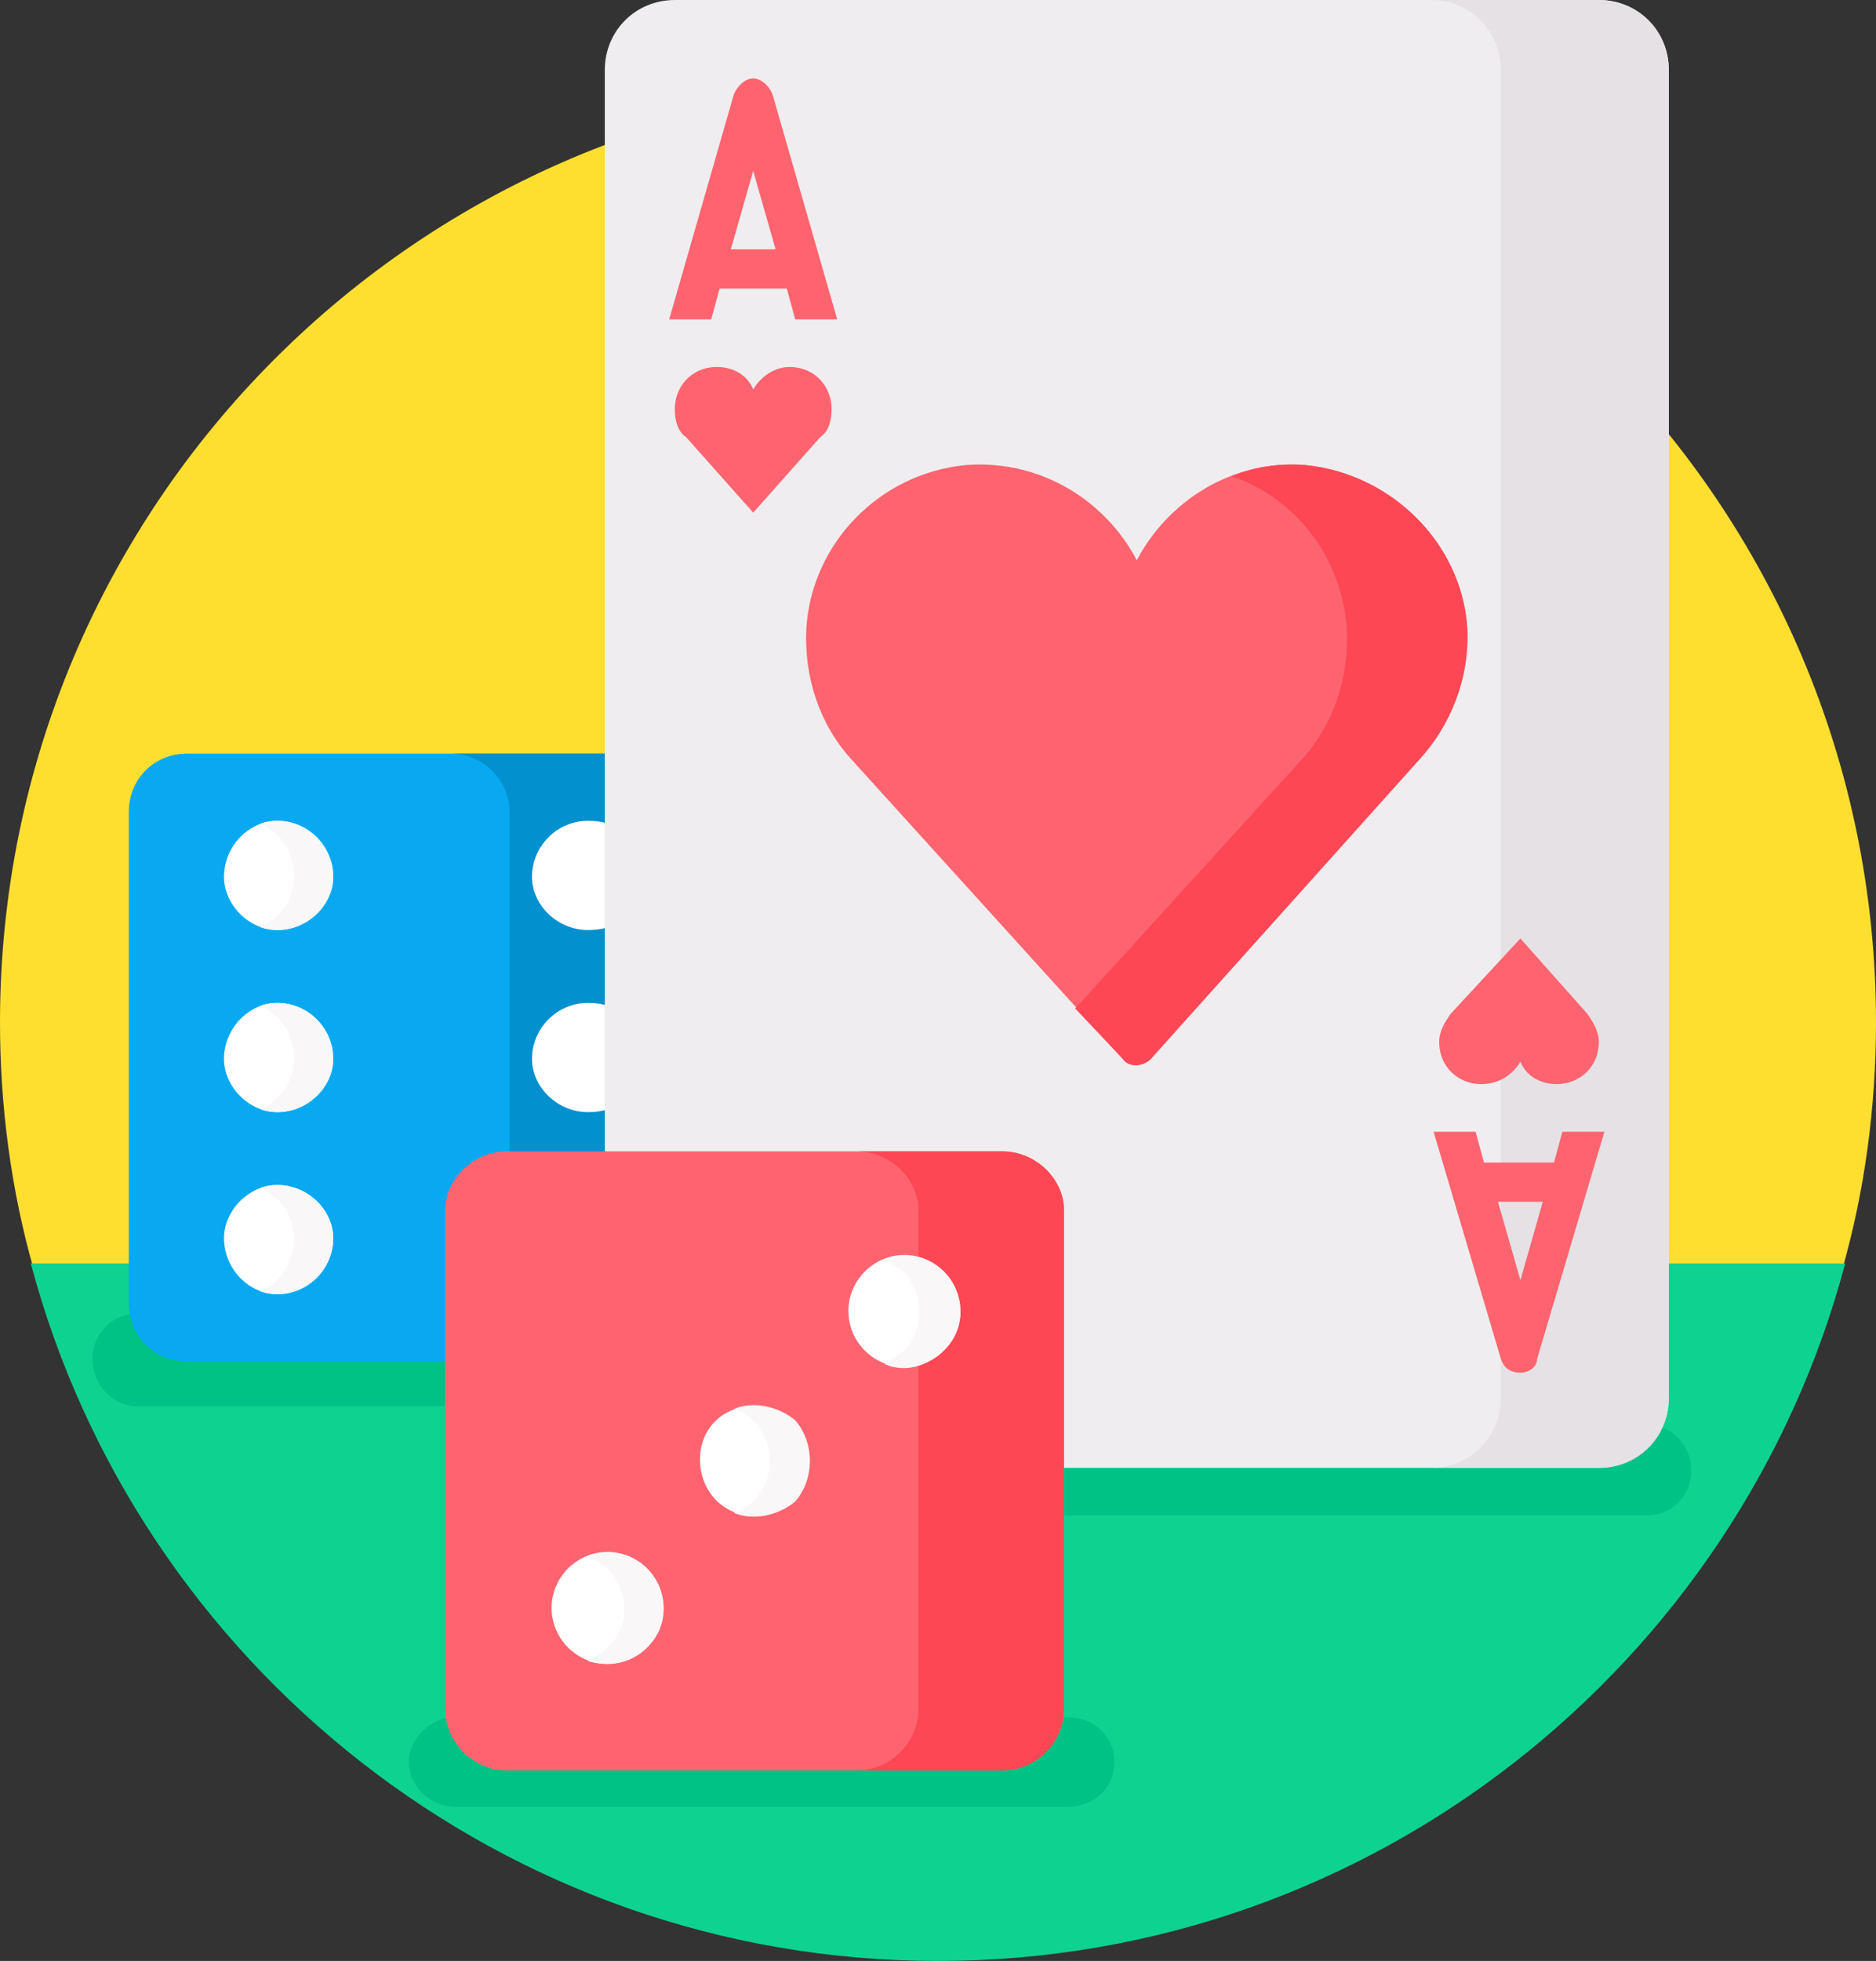<svg version="1.2" xmlns="http://www.w3.org/2000/svg" viewBox="0 0 67 70" width="67" height="70"><rect x="0" y="0" width="67" height="70" fill="#333333" stroke="none"/><style>.a{fill:#fedf30}.b{fill:#0ed290}.c{fill:#00c285}.d{fill:#08a9f1}.e{fill:#0290cf}.f{fill:#fff}.g{fill:#f9f7f8}.h{fill:#efedef}.i{fill:#e5e1e5}.j{fill:#fe646f}.k{fill:#fd4755}</style><path class="a" d="m65.8 45.3c0.8-2.8 1.2-5.8 1.2-8.8 0-18.5-15-33.5-33.5-33.5-18.5 0-33.5 15-33.5 33.5 0 3 0.4 6 1.2 8.8z"/><path class="b" d="m33.5 70c15.5 0 28.6-10.6 32.4-24.9h-64.8c3.8 14.3 16.9 24.9 32.4 24.9z"/><path class="c" d="m38.1 61.3h-0.2c-0.2 1-1 1.7-2.1 1.7h-17.7c-1 0-1.9-0.7-2-1.7-0.8 0.1-1.5 0.8-1.5 1.6 0 0.9 0.8 1.6 1.7 1.6h21.8c1 0 1.7-0.7 1.7-1.6 0-0.9-0.7-1.6-1.7-1.6z"/><path class="c" d="m6.7 48.5c-1 0-1.8-0.7-2-1.6-0.8 0.1-1.4 0.8-1.4 1.6 0 0.9 0.7 1.7 1.6 1.7h11.2v-1.7z"/><path class="c" d="m59.2 50.9c-0.4 0.8-1.2 1.4-2.1 1.4h-19.2v1.8h20.9c0.9 0 1.6-0.7 1.6-1.6 0-0.8-0.5-1.4-1.2-1.6z"/><path class="d" d="m16.1 43.2c0-1.1 0.9-2 2-2h3.6v-14.3h-15c-1.2 0-2.1 0.9-2.1 2.1v17.5c0 1.2 0.9 2.1 2.1 2.1h9.4z"/><path class="e" d="m18.2 29v12.2h3.5v-14.3h-5.6c1.1 0 2.1 0.9 2.1 2.1z"/><path class="e" d="m16.1 48.6q0 0 0 0 0 0 0 0z"/><path fill-rule="evenodd" class="f" d="m9.9 33.2c-1 0-1.9-0.9-1.9-1.9 0-1.1 0.9-2 1.9-2 1.1 0 2 0.9 2 2 0 1-0.9 1.9-2 1.9z"/><path class="g" d="m9.9 29.3q-0.3 0-0.6 0.1c0.7 0.3 1.2 1 1.2 1.9 0 0.8-0.5 1.5-1.2 1.8q0.3 0.1 0.6 0.1c1.1 0 2-0.9 2-1.9 0-1.1-0.9-2-2-2z"/><path fill-rule="evenodd" class="f" d="m9.9 39.7c-1 0-1.9-0.9-1.9-1.9 0-1.1 0.9-2 1.9-2 1.1 0 2 0.9 2 2 0 1-0.9 1.9-2 1.9z"/><path class="g" d="m9.9 35.8q-0.3 0-0.6 0.1c0.7 0.3 1.2 1 1.2 1.9 0 0.8-0.5 1.5-1.2 1.8q0.3 0.1 0.6 0.1c1.1 0 2-0.9 2-1.9 0-1.1-0.9-2-2-2z"/><path fill-rule="evenodd" class="f" d="m9.9 46.2c-1 0-1.9-0.9-1.9-2 0-1 0.9-1.9 1.9-1.9 1.1 0 2 0.9 2 1.9 0 1.1-0.9 2-2 2z"/><path class="g" d="m9.9 42.3q-0.3 0-0.6 0.1c0.7 0.3 1.2 1 1.2 1.8 0 0.9-0.5 1.6-1.2 1.9q0.3 0.1 0.6 0.1c1.1 0 2-0.9 2-2 0-1-0.9-1.9-2-1.9z"/><path class="f" d="m21 33.2q0.4 0 0.7-0.1v-3.7q-0.3-0.1-0.7-0.1c-1.1 0-2 0.9-2 2 0 1 0.9 1.9 2 1.9z"/><path class="f" d="m21 39.7q0.4 0 0.7-0.1v-3.7q-0.3-0.1-0.7-0.1c-1.1 0-2 0.9-2 2 0 1 0.9 1.9 2 1.9z"/><path fill-rule="evenodd" class="f" d="m21 46.2c-1.1 0-2-0.9-2-2 0-1 0.9-1.9 2-1.9 1 0 1.9 0.9 1.9 1.9 0 1.1-0.9 2-1.9 2z"/><path class="h" d="m57.1 0h-33c-1.4 0-2.5 1.1-2.5 2.5v38.7h14.2c1.2 0 2.1 0.9 2.1 2v9.2h19.2c1.4 0 2.5-1.1 2.5-2.5v-47.4c0-1.4-1.1-2.5-2.5-2.5z"/><path class="i" d="m57.1 0h-6c1.4 0 2.5 1.1 2.5 2.5v47.4c0 1.4-1.1 2.5-2.5 2.5h6c1.4 0 2.5-1.1 2.5-2.5v-47.4c0-1.4-1.1-2.5-2.5-2.5z"/><path class="j" d="m46.6 16.6c-2.6-0.2-4.9 1.3-6 3.4-1.1-2.1-3.4-3.6-6.1-3.4-3.1 0.3-5.5 2.8-5.7 5.8-0.1 1.8 0.5 3.5 1.6 4.7l9.7 10.7c0.2 0.3 0.7 0.3 1 0l9.6-10.7c1.1-1.2 1.8-2.9 1.7-4.7-0.2-3-2.7-5.5-5.8-5.8z"/><path class="k" d="m52.4 22.4c-0.2-3-2.7-5.5-5.8-5.8q-1.4-0.1-2.6 0.4c2.3 0.8 3.9 2.9 4.1 5.4 0.1 1.8-0.5 3.5-1.6 4.7l-8.1 8.9 1.7 1.8c0.2 0.3 0.7 0.3 1 0l9.6-10.7c1.1-1.2 1.8-2.9 1.7-4.7z"/><path class="j" d="m25.7 10.3h2.4l0.3 1.1h1.5l-2.3-8c-0.1-0.3-0.4-0.6-0.7-0.6-0.3 0-0.6 0.3-0.7 0.6l-2.3 8h1.5zm1.2-4.2l0.8 2.8h-1.6z"/><path class="j" d="m28.2 13.1c-0.5 0-1 0.3-1.3 0.8-0.2-0.5-0.7-0.8-1.3-0.8-0.9 0-1.5 0.7-1.5 1.5 0 0.4 0.1 0.8 0.4 1l2.4 2.7 2.4-2.7c0.3-0.2 0.4-0.6 0.4-1 0-0.8-0.6-1.5-1.5-1.5z"/><path class="j" d="m55.5 41.5h-2.5l-0.3-1.1h-1.5l2.4 8.1c0.1 0.3 0.3 0.5 0.7 0.5 0.3 0 0.6-0.2 0.6-0.5l2.4-8.1h-1.5zm-1.2 4.2l-0.8-2.8h1.6z"/><path class="j" d="m52.9 38.7c0.6 0 1.1-0.3 1.4-0.8 0.2 0.5 0.7 0.8 1.3 0.8 0.8 0 1.5-0.6 1.5-1.5 0-0.4-0.2-0.7-0.4-1l-2.4-2.7-2.5 2.7c-0.2 0.3-0.4 0.6-0.4 1 0 0.9 0.7 1.5 1.5 1.5z"/><path class="j" d="m35.8 63.2h-17.7c-1.2 0-2.2-1-2.2-2.2v-17.8c0-1.1 1-2.1 2.2-2.1h17.7c1.2 0 2.2 1 2.2 2.1v17.8c0 1.2-1 2.2-2.2 2.2z"/><path class="k" d="m35.8 41.1h-5.2c1.2 0 2.2 1 2.2 2.1v17.8c0 1.2-1 2.2-2.2 2.2h5.2c1.2 0 2.2-1 2.2-2.2v-17.8c0-1.1-1-2.1-2.2-2.1z"/><path fill-rule="evenodd" class="f" d="m32.3 48.8c-1.1 0-2-0.9-2-2 0-1.1 0.9-2 2-2 1.1 0 2 0.9 2 2 0 1.1-0.9 2-2 2z"/><path class="g" d="m33.7 45.4c-0.6-0.6-1.4-0.7-2.1-0.4q0.3 0.1 0.7 0.4c0.7 0.8 0.7 2.1 0 2.8q-0.4 0.3-0.7 0.5c0.7 0.3 1.5 0.1 2.1-0.5 0.8-0.7 0.8-2 0-2.8z"/><path fill-rule="evenodd" class="f" d="m26.9 54.1c-1.1 0-1.9-0.9-1.9-2 0-1.1 0.8-1.9 1.9-1.9 1.1 0 2 0.8 2 1.9 0 1.1-0.9 2-2 2z"/><path class="g" d="m28.4 50.7c-0.6-0.5-1.5-0.7-2.2-0.4q0.4 0.1 0.7 0.4c0.8 0.8 0.8 2.1 0 2.9q-0.3 0.3-0.7 0.4c0.7 0.3 1.6 0.1 2.2-0.4 0.7-0.8 0.7-2.1 0-2.9z"/><path fill-rule="evenodd" class="f" d="m21.7 59.4c-1.1 0-2-0.9-2-2 0-1.1 0.9-2 2-2 1.1 0 2 0.9 2 2 0 1.1-0.9 2-2 2z"/><path class="g" d="m23.1 56c-0.6-0.6-1.4-0.7-2.1-0.4q0.4 0.1 0.7 0.4c0.8 0.8 0.8 2.1 0 2.8q-0.3 0.3-0.7 0.5c0.7 0.2 1.5 0.1 2.1-0.5 0.8-0.7 0.8-2 0-2.8z"/></svg>